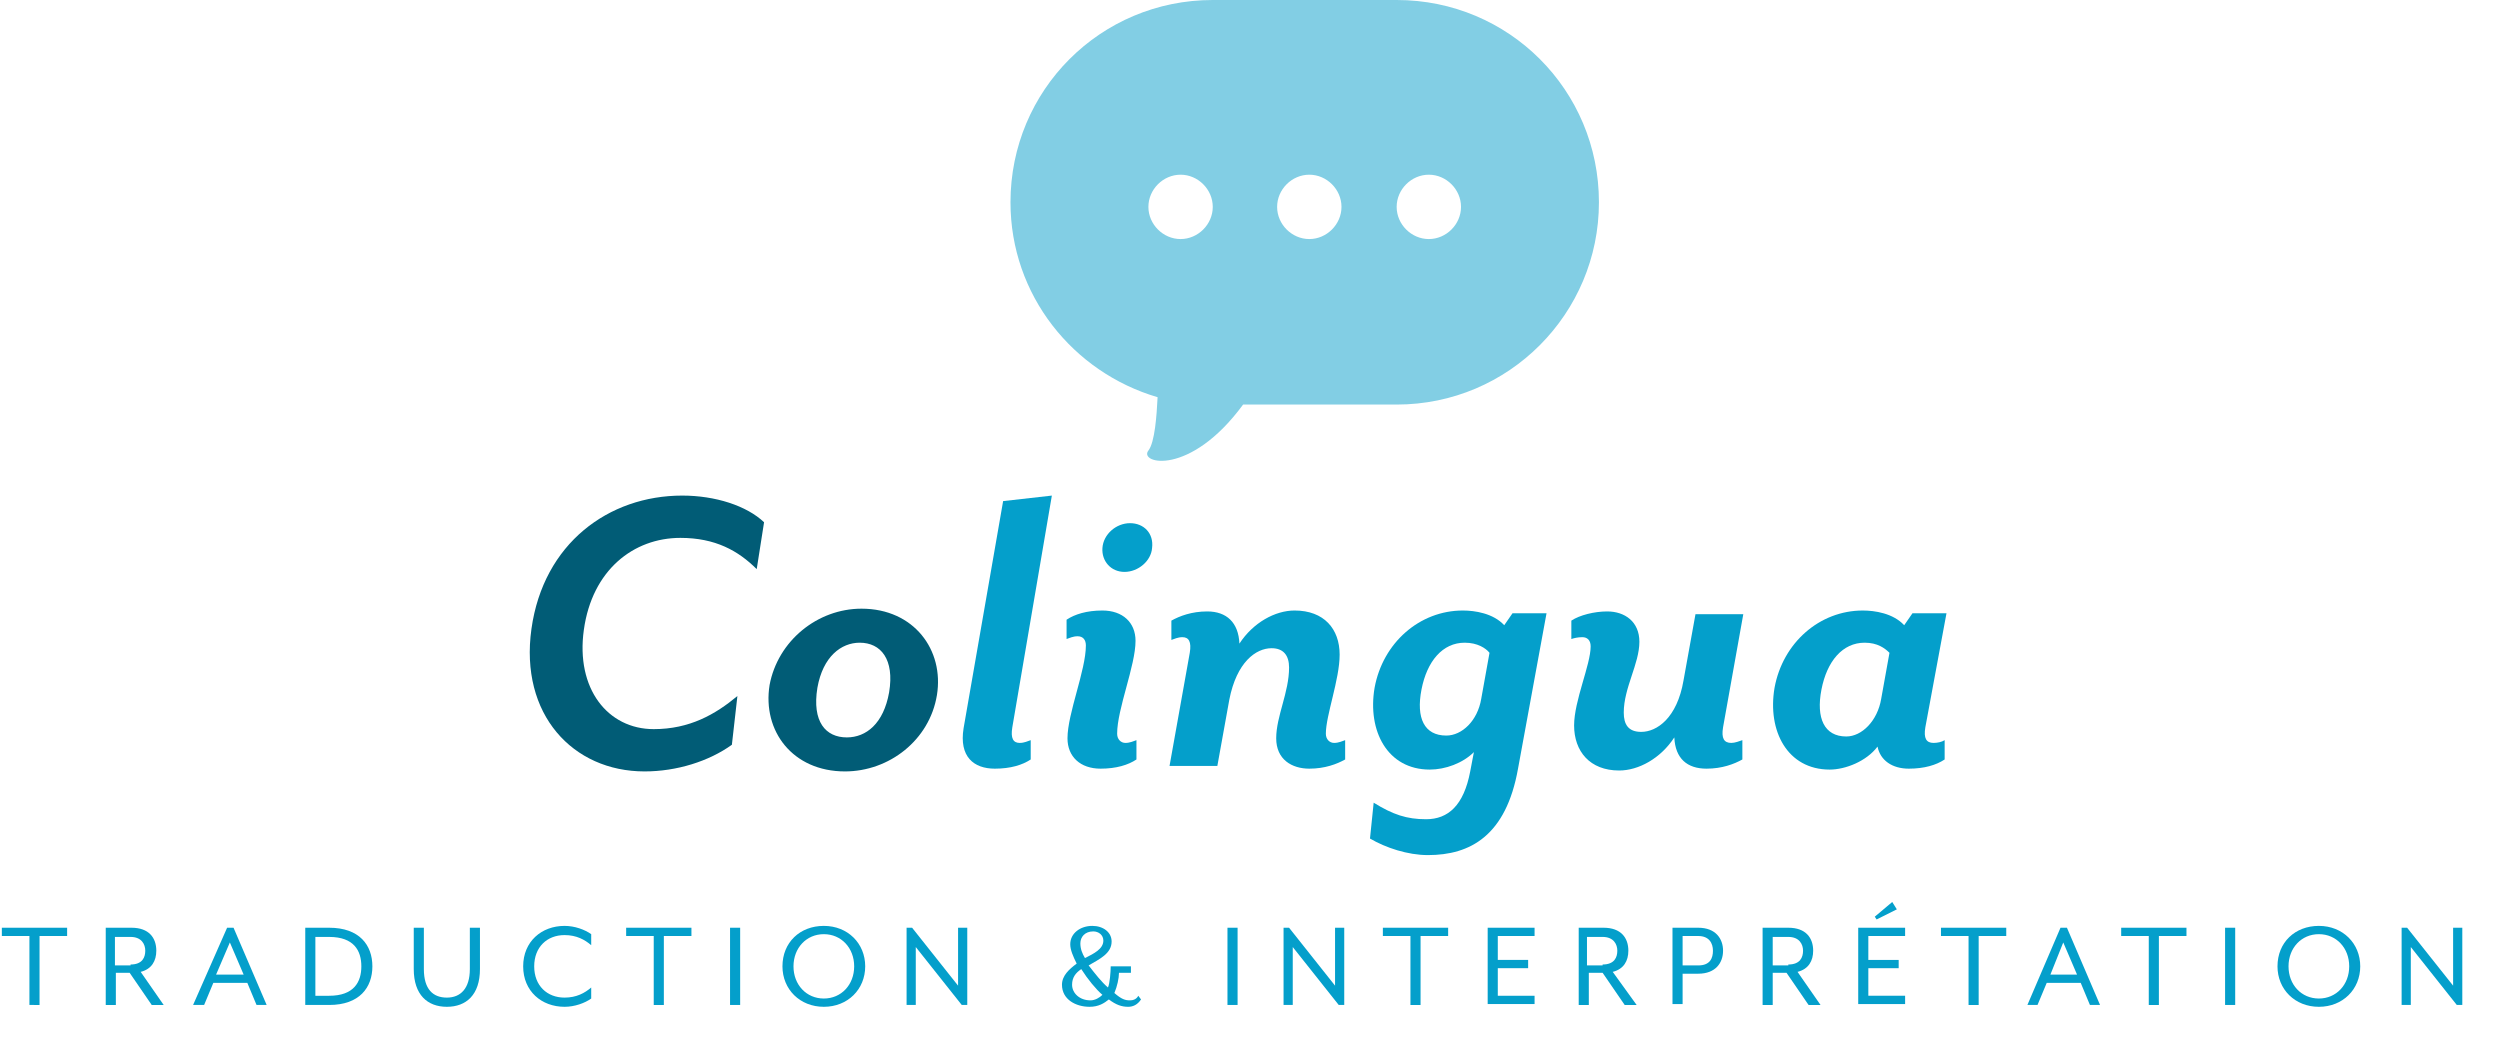 <?xml version="1.0" encoding="utf-8"?>
<!-- Generator: Adobe Illustrator 21.0.2, SVG Export Plug-In . SVG Version: 6.00 Build 0)  -->
<svg version="1.1" id="Layer_1" xmlns="http://www.w3.org/2000/svg" xmlns:xlink="http://www.w3.org/1999/xlink" x="0px" y="0px"
	 viewBox="0 0 271.9 113.1" style="enable-background:new 0 0 271.9 113.1;" xml:space="preserve">
<style type="text/css">
	.st0{fill:#82CEE4;}
	.st1{fill:#015C76;}
	.st2{fill:#049FCB;}
</style>
<g>
	<path class="st0" d="M151.9,0h-20c-12.2,0-22,9.8-22,22c0,10.1,6.8,18.5,16,21.2c-0.1,2-0.3,4.9-1,5.8c-1.1,1.4,4.5,2.9,10.3-5
		h16.7c12.2,0,22-9.9,22-22C173.9,9.8,164.1,0,151.9,0z M128.4,26c-1.9,0-3.5-1.6-3.5-3.5s1.6-3.5,3.5-3.5c1.9,0,3.5,1.6,3.5,3.5
		S130.3,26,128.4,26z M142.4,26c-1.9,0-3.5-1.6-3.5-3.5s1.6-3.5,3.5-3.5s3.5,1.6,3.5,3.5S144.3,26,142.4,26z M155.4,26
		c-1.9,0-3.5-1.6-3.5-3.5s1.6-3.5,3.5-3.5s3.5,1.6,3.5,3.5S157.3,26,155.4,26z"/>
</g>
<g>
	<path class="st1" d="M82.3,61.9c-2-2-4.5-3.4-8.3-3.4c-5.1,0-9.6,3.5-10.5,10c-0.9,6.4,2.6,10.8,7.6,10.8c3.9,0,6.7-1.6,9.1-3.6
		L79.6,81c-2.5,1.8-6,2.9-9.5,2.9c-7.8,0-13.6-6.2-12.3-15.5c1.3-9.3,8.4-14.5,16.4-14.5c3.6,0,7,1.1,8.9,2.9L82.3,61.9z"/>
	<path class="st1" d="M91.9,83.9c-5.7,0-9-4.4-8.2-9.4c0.9-4.8,5.2-8.3,10-8.3c5.7,0,9,4.5,8.2,9.4C101.1,80.5,96.7,83.9,91.9,83.9z
		 M93.5,69.9c-2,0-4,1.5-4.6,4.9c-0.6,3.7,0.9,5.4,3.2,5.4c2.1,0,4-1.5,4.6-4.9C97.3,71.7,95.8,69.9,93.5,69.9z"/>
	<path class="st2" d="M110.1,79.1c-0.2,1.2,0.1,1.7,0.8,1.7c0.5,0,0.9-0.2,1.2-0.3v2.1c-0.9,0.6-2.2,1-3.9,1c-2.3,0-3.9-1.3-3.4-4.4
		l4.3-24.7l5.3-0.6L110.1,79.1z"/>
	<path class="st2" d="M119.7,83.6c-2.2,0-3.6-1.3-3.6-3.3c0-2.7,2-7.4,2-10.1c0-0.6-0.3-1-0.9-1c-0.5,0-0.9,0.2-1.2,0.3v-2.1
		c0.9-0.6,2.2-1,3.9-1c2.2,0,3.6,1.3,3.6,3.3c0,2.7-2,7.4-2,10.1c0,0.6,0.4,1,0.9,1c0.5,0,0.9-0.2,1.2-0.3v2.1
		C122.7,83.2,121.4,83.6,119.7,83.6z M125.3,59.6c-0.1,1.4-1.5,2.6-3,2.6c-1.5,0-2.5-1.2-2.4-2.6c0.1-1.5,1.5-2.7,3-2.7
		S125.5,58,125.3,59.6z"/>
	<path class="st2" d="M142.4,83.6c-1.9,0-3.6-1-3.6-3.3c0-2.4,1.4-5,1.4-7.7c0-1.3-0.6-2.1-1.9-2.1c-1.7,0-3.8,1.5-4.6,5.6l-1.3,7.2
		h-5.2l2.2-12.3c0.2-1.2-0.1-1.7-0.8-1.7c-0.5,0-0.9,0.2-1.2,0.3v-2.1c0.9-0.5,2.2-1,3.9-1c2.1,0,3.4,1.2,3.5,3.5
		c1.5-2.3,3.9-3.6,6-3.6c3.2,0,4.9,2,4.9,4.8c0,2.7-1.5,6.6-1.5,8.6c0,0.6,0.4,1,0.9,1s0.9-0.2,1.2-0.3v2.1
		C145.4,83.1,144.1,83.6,142.4,83.6z"/>
	<path class="st2" d="M165.1,83.6c-1.3,7.3-5.2,9.4-9.8,9.4c-2.2,0-4.6-0.8-6.3-1.8l0.4-3.9c2.1,1.3,3.6,1.8,5.7,1.8
		c2.4,0,4.1-1.5,4.8-5.2l0.4-2.1c-1.2,1.2-3.1,1.9-4.8,1.9c-4.6,0-6.8-4.2-6-8.9c0.9-4.9,4.9-8.4,9.6-8.4c1.3,0,3.3,0.3,4.5,1.6
		l0.9-1.3h3.7L165.1,83.6z M159.3,69.9c-2.4,0-4.1,2-4.7,5.1c-0.6,3.1,0.3,5,2.7,5c1.7,0,3.4-1.6,3.8-4l0.9-5
		C161.6,70.5,160.7,69.9,159.3,69.9z"/>
	<path class="st2" d="M187.4,79.1c-0.2,1.2,0.1,1.7,0.9,1.7c0.4,0,0.9-0.2,1.2-0.3v2.1c-0.9,0.5-2.2,1-3.9,1c-2.1,0-3.4-1.1-3.5-3.4
		c-1.5,2.3-3.9,3.6-6,3.6c-3.2,0-4.9-2.1-4.9-4.9c0-2.7,1.8-6.6,1.8-8.6c0-0.7-0.4-1-0.9-1c-0.5,0-0.9,0.1-1.2,0.2v-2
		c0.9-0.6,2.5-1,3.9-1c1.9,0,3.5,1.1,3.5,3.3c0,2.4-1.7,5-1.7,7.7c0,1.3,0.5,2.1,1.9,2.1c1.7,0,3.9-1.5,4.6-5.6l1.3-7.2h5.2
		L187.4,79.1z"/>
	<path class="st2" d="M209.4,79.1c-0.2,1.2,0.1,1.7,0.9,1.7c0.4,0,0.9-0.1,1.2-0.3v2.1c-0.9,0.6-2.2,1-3.9,1c-1.8,0-3.1-0.9-3.4-2.4
		c-1.2,1.6-3.5,2.5-5.2,2.5c-4.6,0-6.8-4.2-6-8.9c0.9-4.9,4.9-8.4,9.6-8.4c1.3,0,3.3,0.3,4.5,1.6l0.9-1.3h3.7L209.4,79.1z
		 M202.8,69.9c-2.4,0-4.1,2-4.7,5.1c-0.6,3.1,0.3,5.1,2.7,5.1c1.7,0,3.4-1.7,3.8-4.1l0.9-5C205,70.5,204.2,69.9,202.8,69.9z"/>
	<path class="st2" d="M3.2,101.8h-3v-0.9h7.1v0.9h-3v7.5H3.2V101.8z"/>
	<path class="st2" d="M11.5,100.9h2.8c1.9,0,2.7,1.1,2.7,2.5c0,1.1-0.5,2-1.7,2.3l2.5,3.6h-1.3l-2.4-3.5h-1.5v3.5h-1.1V100.9z
		 M14.2,104.9c1.3,0,1.6-0.8,1.6-1.5s-0.4-1.5-1.6-1.5h-1.7v3.1H14.2z"/>
	<path class="st2" d="M24.7,100.9h0.7l3.6,8.4h-1.1l-1-2.4h-3.7l-1,2.4H21L24.7,100.9z M26.5,106l-1.5-3.5l-1.5,3.5H26.5z"/>
	<path class="st2" d="M33.2,100.9h2.6c3.3,0,4.7,1.9,4.7,4.2s-1.4,4.2-4.7,4.2h-2.6V100.9z M35.8,108.3c2.7,0,3.5-1.5,3.5-3.2
		s-0.8-3.2-3.5-3.2h-1.5v6.4H35.8z"/>
	<path class="st2" d="M45,105.4v-4.5h1.1v4.5c0,2.2,1,3.1,2.5,3.1s2.5-1,2.5-3.1v-4.5h1.1v4.5c0,2.8-1.5,4.1-3.6,4.1
		C46.5,109.5,45,108.2,45,105.4z"/>
	<path class="st2" d="M56.9,105.1c0-2.7,2-4.4,4.5-4.4c1.1,0,2.2,0.4,2.9,0.9v1.2c-0.7-0.6-1.6-1.1-2.9-1.1c-1.9,0-3.3,1.3-3.3,3.4
		c0,2.1,1.4,3.4,3.3,3.4c1.3,0,2.2-0.5,2.9-1.1v1.2c-0.7,0.5-1.8,0.9-2.9,0.9C58.9,109.5,56.9,107.8,56.9,105.1z"/>
	<path class="st2" d="M71.1,101.8h-3v-0.9h7.1v0.9h-3v7.5h-1.1V101.8z"/>
	<path class="st2" d="M79.4,100.9h1.1v8.4h-1.1V100.9z"/>
	<path class="st2" d="M85.1,105.1c0-2.6,1.9-4.4,4.5-4.4c2.6,0,4.5,1.9,4.5,4.4s-1.9,4.4-4.5,4.4C87,109.5,85.1,107.6,85.1,105.1z
		 M92.9,105.1c0-2-1.4-3.5-3.3-3.5c-1.9,0-3.3,1.5-3.3,3.5c0,2,1.4,3.5,3.3,3.5C91.5,108.6,92.9,107.1,92.9,105.1z"/>
	<path class="st2" d="M98.6,100.9h0.6l5,6.3v-6.3h1v8.4h-0.6l-5-6.3v6.3h-1V100.9z"/>
	<path class="st2" d="M115.5,107.1c0-1,0.8-1.7,1.6-2.3c-0.4-0.8-0.7-1.5-0.7-2.1c0-1.2,1.1-2,2.4-2c1.2,0,2.1,0.7,2.1,1.7
		c0,1.3-1.3,1.9-2.5,2.6c0.7,0.9,1.4,1.8,2.1,2.4c0.2-0.4,0.3-1.7,0.3-2.3h2.2v0.7h-1.3c0,0.6-0.2,1.5-0.5,2.2
		c0.8,0.7,1.2,0.8,1.7,0.8c0.3,0,0.7-0.1,0.9-0.5l0.3,0.4c-0.4,0.6-0.9,0.8-1.4,0.8c-0.7,0-1.3-0.2-2.1-0.8
		c-0.5,0.4-1.1,0.8-2.1,0.8C117,109.5,115.5,108.7,115.5,107.1z M119.9,108.2c-0.7-0.6-1.6-1.7-2.3-2.8c-0.6,0.4-1,0.9-1,1.7
		c0,0.9,0.8,1.7,2,1.7C119.1,108.8,119.6,108.5,119.9,108.2z M120,102.3c0-0.6-0.5-1-1.1-1c-0.9,0-1.4,0.6-1.4,1.3
		c0,0.6,0.2,1.1,0.5,1.6C119,103.7,120,103.2,120,102.3z"/>
	<path class="st2" d="M133.5,100.9h1.1v8.4h-1.1V100.9z"/>
	<path class="st2" d="M139.6,100.9h0.6l5,6.3v-6.3h1v8.4h-0.6l-5-6.3v6.3h-1V100.9z"/>
	<path class="st2" d="M153.4,101.8h-3v-0.9h7.1v0.9h-3v7.5h-1.1V101.8z"/>
	<path class="st2" d="M161.8,100.9h5.1v0.9h-4v2.6h3.3v0.9h-3.3v3h4v0.9h-5.1V100.9z"/>
	<path class="st2" d="M171.6,100.9h2.8c1.9,0,2.7,1.1,2.7,2.5c0,1.1-0.5,2-1.7,2.3l2.6,3.6h-1.3l-2.4-3.5h-1.5v3.5h-1.1V100.9z
		 M174.3,104.9c1.3,0,1.6-0.8,1.6-1.5s-0.4-1.5-1.6-1.5h-1.7v3.1H174.3z"/>
	<path class="st2" d="M181.9,100.9h2.8c1.9,0,2.7,1.2,2.7,2.5s-0.8,2.5-2.7,2.5h-1.7v3.3h-1.1V100.9z M184.7,105
		c1.3,0,1.6-0.8,1.6-1.6s-0.4-1.6-1.6-1.6h-1.7v3.2H184.7z"/>
	<path class="st2" d="M191.7,100.9h2.8c1.9,0,2.7,1.1,2.7,2.5c0,1.1-0.5,2-1.7,2.3l2.5,3.6h-1.3l-2.4-3.5h-1.5v3.5h-1.1V100.9z
		 M194.5,104.9c1.3,0,1.6-0.8,1.6-1.5s-0.4-1.5-1.6-1.5h-1.7v3.1H194.5z"/>
	<path class="st2" d="M202.1,100.9h5.1v0.9h-4v2.6h3.3v0.9h-3.3v3h4v0.9h-5.1V100.9z M203.9,99.7l1.9-1.6l0.5,0.8l-2.2,1.1
		L203.9,99.7z"/>
	<path class="st2" d="M214.1,101.8h-3v-0.9h7.1v0.9h-3v7.5h-1.1V101.8z"/>
	<path class="st2" d="M224.1,100.9h0.7l3.6,8.4h-1.1l-1-2.4h-3.7l-1,2.4h-1.1L224.1,100.9z M225.9,106l-1.5-3.5L223,106H225.9z"/>
	<path class="st2" d="M233.7,101.8h-3v-0.9h7.1v0.9h-3v7.5h-1.1V101.8z"/>
	<path class="st2" d="M242,100.9h1.1v8.4H242V100.9z"/>
	<path class="st2" d="M247.7,105.1c0-2.6,1.9-4.4,4.5-4.4c2.6,0,4.5,1.9,4.5,4.4s-1.9,4.4-4.5,4.4
		C249.6,109.5,247.7,107.6,247.7,105.1z M255.5,105.1c0-2-1.4-3.5-3.3-3.5c-1.9,0-3.3,1.5-3.3,3.5c0,2,1.4,3.5,3.3,3.5
		C254.1,108.6,255.5,107.1,255.5,105.1z"/>
	<path class="st2" d="M261.2,100.9h0.6l5,6.3v-6.3h1v8.4h-0.6l-5-6.3v6.3h-1V100.9z"/>
</g>
</svg>
